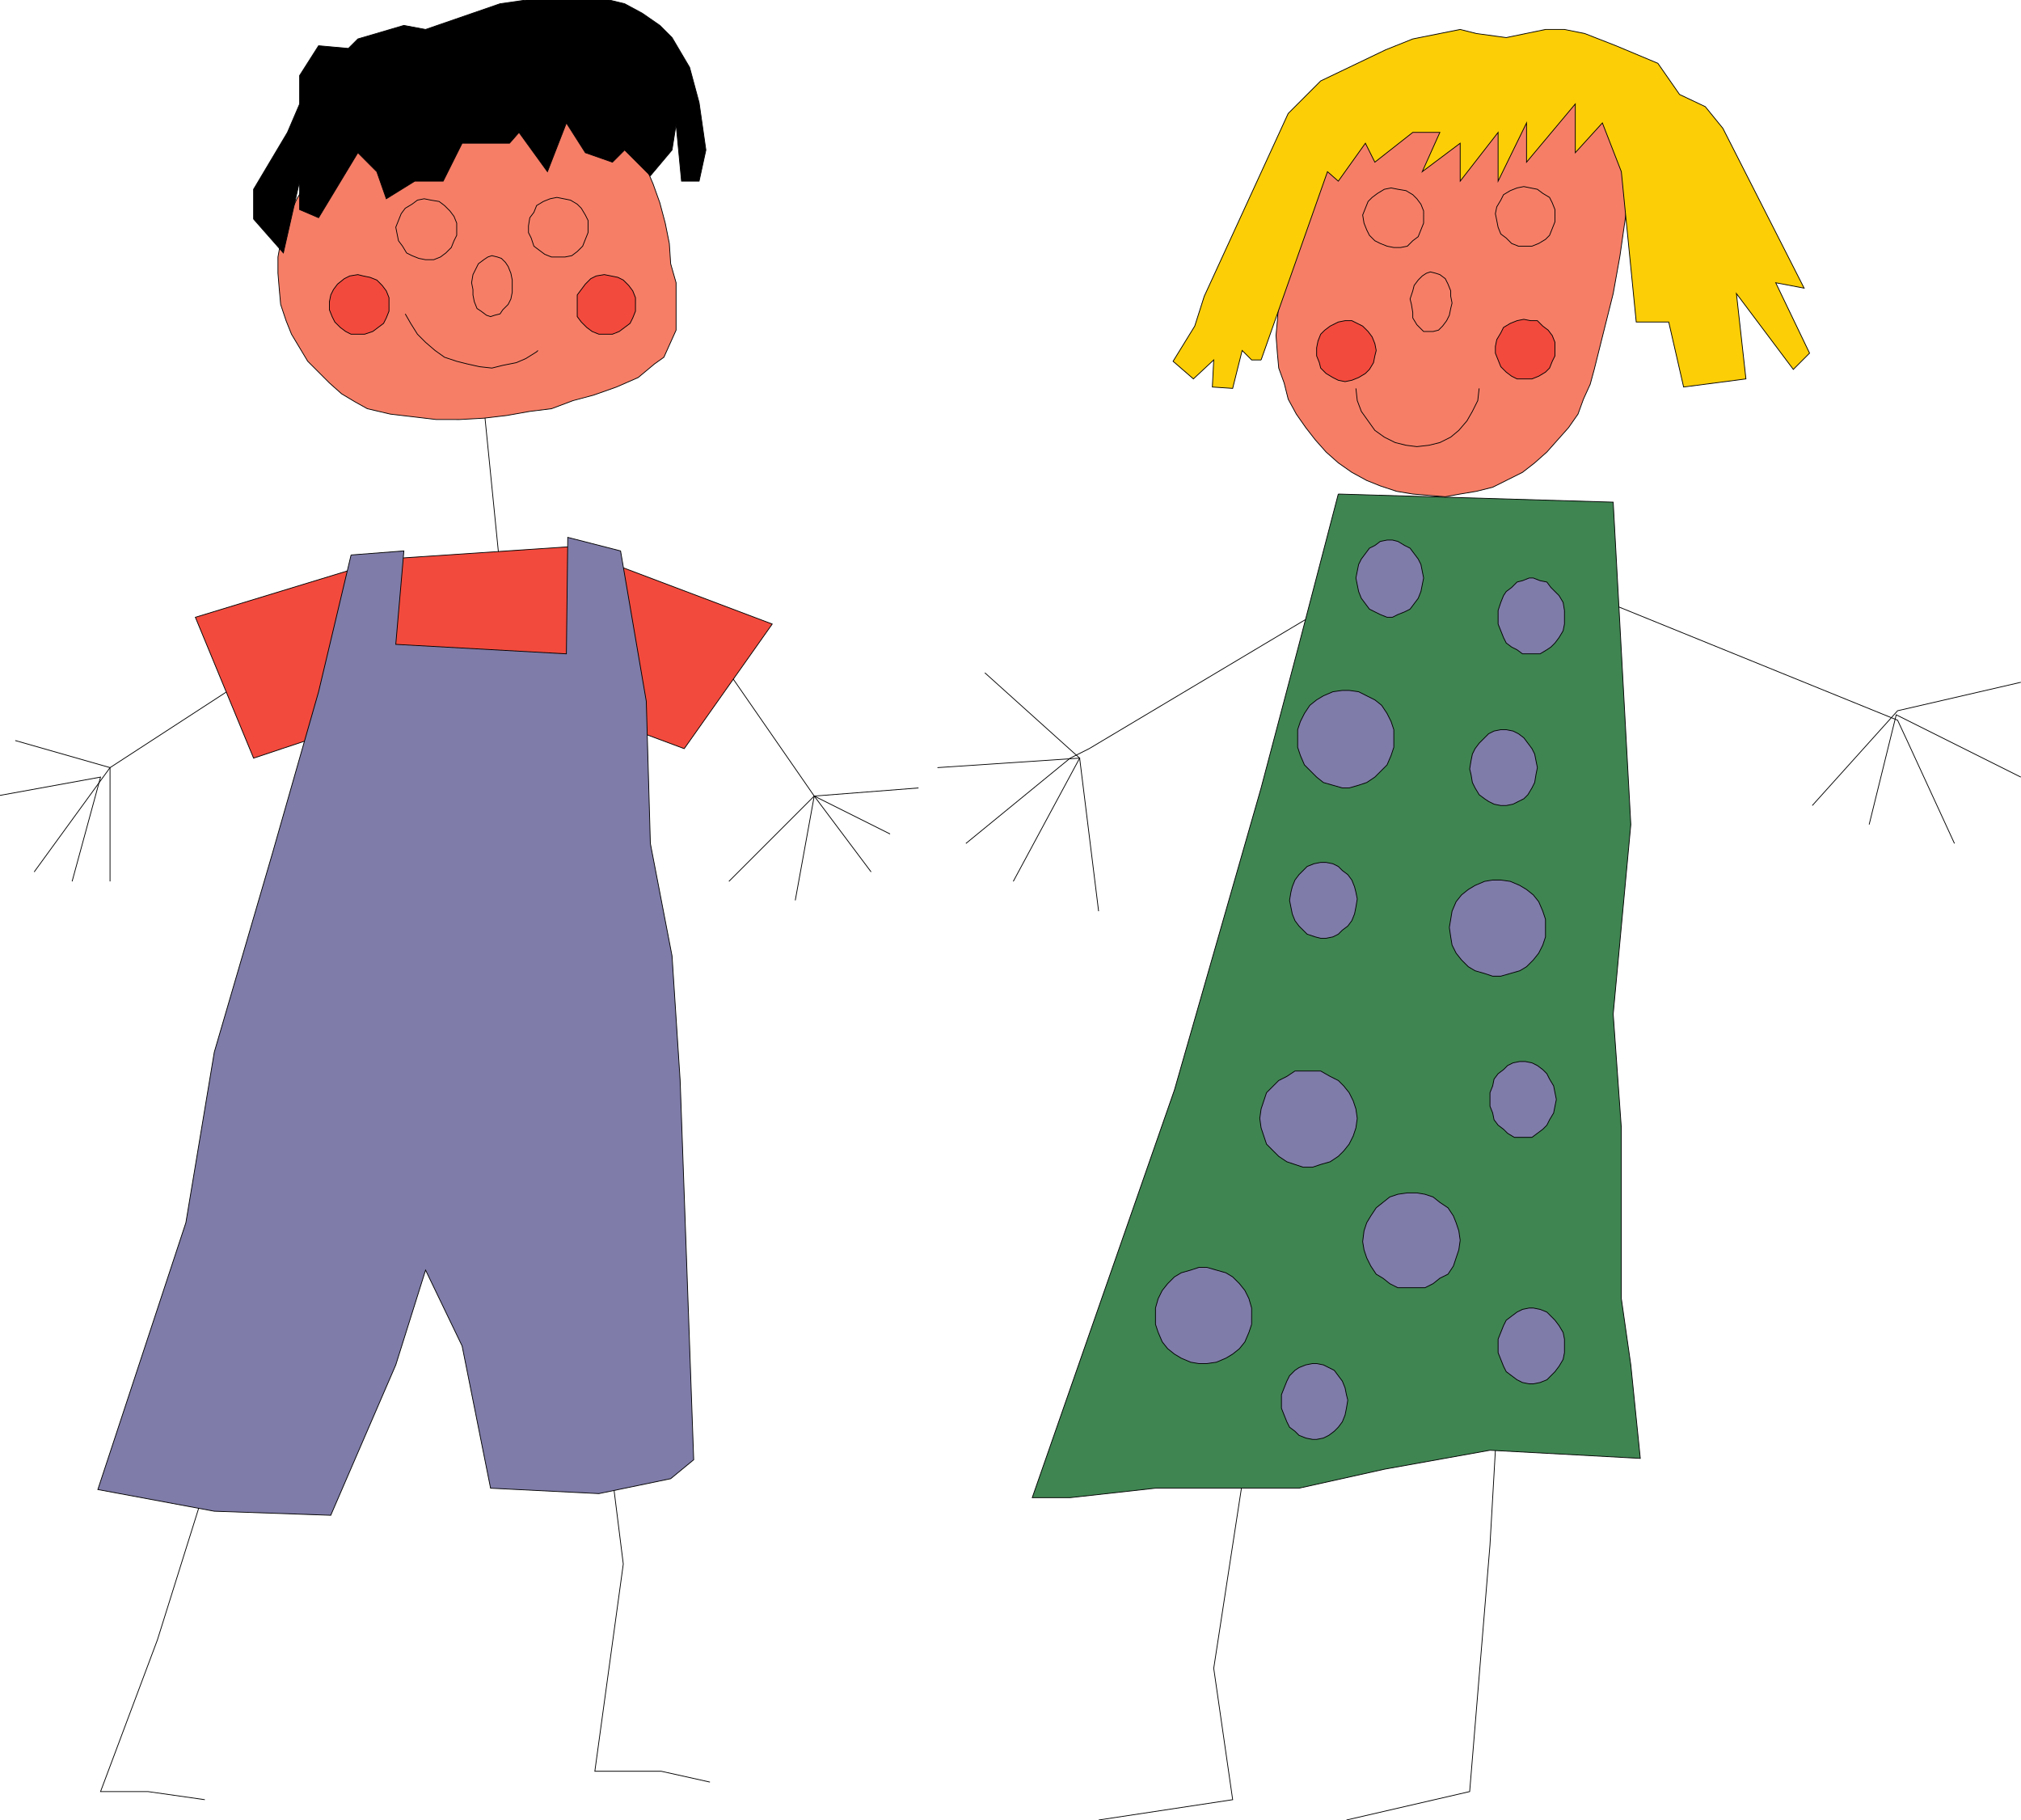 <svg xmlns="http://www.w3.org/2000/svg" width="358.171" height="322.567"><defs><clipPath id="a"><path d="M126 369h20v24h-20zm0 0"/></clipPath><clipPath id="b"><path d="M318 480h76v78h-76zm0 0"/></clipPath><clipPath id="c"><path d="M445 352h41v27h-41zm0 0"/></clipPath><clipPath id="d"><path d="M455 358h31v25h-31zm0 0"/></clipPath><clipPath id="e"><path d="M170 234h82v45h-82zm0 0"/></clipPath><clipPath id="f"><path d="M169 234h85v47h-85zm0 0"/></clipPath></defs><path fill="none" stroke="#000" stroke-miterlimit="10" stroke-width=".136" d="m171.18 149.46 18.48-15.12 3.36-1.68 42.242-25.2 47.277-1.679 53.762 21.84 1.68 3.598 8.398 18.242M6.059 154.5 19.5 136.02l43.922-28.56 21.84-6.722 36.957 13.442 6.96 5.039 15.122 21.84 10.078 13.441"/><path fill="none" stroke="#000" stroke-miterlimit="10" stroke-width=".136" d="m129.18 156.18 15.12-15.121 18.481-1.438"/><path fill="none" stroke="#000" stroke-miterlimit="10" stroke-width=".136" d="m140.941 159.54 3.36-18.481 13.437 6.722M2.7 131.219l16.8 4.8v20.16"/><g clip-path="url(#a)" transform="translate(-126 -234)"><path fill="none" stroke="#000" stroke-miterlimit="10" stroke-width=".136" d="m125.34 375.059 18.48-3.36-5.039 18.48"/></g><path fill="none" stroke="#000" stroke-miterlimit="10" stroke-width=".136" d="m85.262 67.14 3.36 33.598M36.3 318.898l-10.081-1.437H17.82l10.078-26.883 10.082-32.156L59.82 213.3l33.84 1.68 13.442 35.28 3.359 26.88-5.04 36.718h11.759l8.64 1.922"/><g clip-path="url(#b)" transform="translate(-126 -234)"><path fill="none" stroke="#000" stroke-miterlimit="10" stroke-width=".136" d="m320.7 556.5 23.76-3.602-3.358-23.277 6.718-43.68 43.68-3.363-1.441 25.203-3.598 43.68-21.84 5.039"/></g><path fill="#3f8552" stroke="#000" stroke-miterlimit="10" stroke-width=".136" d="m237.18 87.54 48.718 1.44 3.122 57.122-3.122 33.597 1.442 20.16v30.243l1.68 11.757 1.68 16.563-26.641-1.442-18.72 3.36-15.12 3.36H204.78l-15.12 1.679h-6.72l25.2-72.238 15.359-53.52 6.719-25.441 6.96-26.64"/><path fill="#7f7ca9" stroke="#000" stroke-miterlimit="10" stroke-width=".136" d="m240.54 198.18-.24-1.68-.48-1.441-.718-1.438-.961-1.2-.961-.96-1.442-.723-1.68-.957H229.5l-1.441.957-1.438.723-2.16 2.16-.48 1.438-.481 1.441-.238 1.68.238 1.68.48 1.44.48 1.438 1.2 1.203.961.957 1.438.961 2.882.961h1.68l1.438-.48 1.68-.48 1.44-.962.962-.957.96-1.203.72-1.437.48-1.442.238-1.68m-18.719 35.04v-1.438l-.48-1.68-.719-1.44-.96-1.2-1.2-1.2-1.2-.722-1.683-.48-1.68-.48h-1.437l-1.441.48-1.68.48-1.2.723-1.199 1.199-.96 1.2-.72 1.44-.48 1.68v2.88l.48 1.44.72 1.68.96 1.2 1.2.96 1.199.72 1.68.718 1.44.242h1.438l1.68-.242 1.684-.719 1.199-.719 1.2-.96.96-1.2.719-1.68.48-1.44v-1.442m36.961-13.438-.242-1.68-.48-1.44-.48-1.2-.958-1.441-1.441-.961-1.2-.957-1.44-.48-1.438-.243h-1.68l-1.684.242-1.437.48-1.2.958-1.203.96-.957 1.442-.722 1.2-.48 1.44-.239 1.919.238 1.44.48 1.438.723 1.442.957 1.441 1.204.719 1.199.96 1.437.72h4.801l1.441-.72 1.2-.96 1.441-.719.957-1.441.48-1.442.481-1.437.242-1.68m-11.761-89.043v-1.437l-.48-1.442-.72-1.437-.96-1.442-1.2-.96-1.441-.72-1.438-.722-1.68-.238h-1.203l-1.68.238-1.679.723-1.2.719-1.198.96-.961 1.442-.72 1.437-.48 1.442v3.12l.48 1.438.72 1.68 2.16 2.16 1.2.961 3.358.961h1.204l1.68-.48 1.437-.48 1.441-.962 2.16-2.16.72-1.68.48-1.437v-1.684m26.878 33.602v-1.442l-.476-1.437-.723-1.68-.96-1.203-1.2-.957-1.2-.723-1.679-.718-1.68-.239h-1.44l-1.438.239-1.68.718-1.203.723-1.2.957-.96 1.203-.72 1.68-.237 1.437-.243 1.442.243 1.68.238 1.44.719 1.438.96 1.204 1.2 1.199 1.203.719 1.68.48 1.437.48h1.441l3.36-.96 1.2-.72 1.198-1.198.961-1.204.723-1.437.476-1.441v-1.68m-33.358-5.04-.24-1.198-.241-.961-.48-1.2-.72-.96-.96-.72-.72-.722-.96-.48-1.2-.239h-.96l-1.2.239-1.199.48-.719.723-.722.718-.719.961-.48 1.2-.239.96-.242 1.438.242 1.2.239 1.202.48 1.2.719.96.722.72.72.718 1.44.48.958.243h.96l1.2-.242.96-.48.72-.72.96-.718.72-.961.48-1.2.242-1.203.238-1.437m-1.679 88.801-.239-.961-.242-1.2-.48-1.203-.72-.957-.718-.96-1.922-.962-1.2-.238h-.718l-1.2.238-1.202.48-.719.481-.96.961-.481.957-.48 1.203-.477 1.2v2.398l.476 1.2.48 1.202.481.957.961.723.719.719 1.203.48 1.2.239h.718l1.2-.239.96-.48.96-.719.72-.723.718-.957.48-1.203.243-1.199.238-1.437m38.403-9.84v-.961l-.242-1.2-.72-1.203-.722-.957-.719-.722-.718-.719-1.2-.48-1.203-.239h-.718l-1.2.239-.96.48-.962.719-.957.722-.48.957-.48 1.204-.481 1.199v2.398l.48 1.2.48 1.203.481.957.957.722.961.719.961.48 1.2.239h.718l1.203-.239 1.2-.48.718-.719.72-.722.722-.957.719-1.204.242-1.199v-1.437m-1.442-43.442-.242-1.199-.238-1.2-.719-1.202-.48-.957-.72-.723-.96-.719-.961-.48-1.2-.238h-.96l-1.2.238-.96.48-.72.72-.96.722-.719.957-.242 1.203-.48 1.2v2.398l.48 1.199.242 1.203.719.957.96.723.72.718 1.199.72h3.121l1.922-1.438.719-.723.48-.957.719-1.203.238-1.2.242-1.199m-3.36-58.8-.241-1.2-.239-1.199-.48-.96-.719-.962-.722-.96-.957-.72-.961-.48-1.2-.238h-.96l-1.2.238-.96.48-1.68 1.68-.72.961-.48.961-.242 1.2-.238 1.44.238.958.242 1.441.48.961.72 1.2.96.718.72.48.96.481 1.2.238h.96l1.2-.238.96-.48.958-.48.722-.72.719-1.199.48-.96.239-1.442.242-1.2m4.801-26.64v-1.2l-.242-1.44-.72-1.2-.722-.719-.719-.718-.718-.961-1.2-.243-1.203-.476h-.718l-1.2.476-.96.243-.962.96-.957.72-.48.718-.48 1.2-.481 1.44v2.4l.48 1.202.48 1.2.481.96.957.72.961.48.961.718h3.121l1.2-.718.718-.48.72-.72.722-.96.719-1.2.242-1.203v-1.2m-24.962-6.956-.241-1.203-.239-1.2-.48-.96-.719-.957-.723-.961-.957-.48-1.203-.72-.957-.242h-.96l-1.2.242-.96.72-.962.48-.719.96-.718.958-.48.96-.243 1.2-.238 1.203.238 1.2.242 1.198.48 1.2 1.438 1.921.961.48.961.477 1.2.48h.96l.957-.48 1.203-.476.957-.48.723-.962.719-.96.48-1.2.239-1.199.242-1.2"/><g clip-path="url(#c)" transform="translate(-126 -234)"><path fill="none" stroke="#000" stroke-miterlimit="10" stroke-width=".136" d="m484.14 354.898-21.84 5.043-15.12 16.797"/></g><g clip-path="url(#d)" transform="translate(-126 -234)"><path fill="none" stroke="#000" stroke-miterlimit="10" stroke-width=".136" d="m457.262 380.102 4.797-19.442 22.082 11.04"/></g><path fill="none" stroke="#000" stroke-miterlimit="10" stroke-width=".136" d="m174.54 119.219 16.8 15.12 3.36 27.122"/><path fill="none" stroke="#000" stroke-miterlimit="10" stroke-width=".136" d="m179.578 156.18 11.762-21.84-25.2 1.68"/><path fill="#f67e67" stroke="#000" stroke-miterlimit="10" stroke-width=".136" d="m226.621 52.02.719-3.122.719-3.597.96-3.602 1.442-3.597 1.68-3.364 1.68-3.36 1.917-3.116 2.64-2.883 2.403-2.64 2.88-2.637 45.359-3.364v7.922l-.239 6.961-.722 6.957-.957 6.723-1.204 6.719-1.68 6.718-1.679 6.723-.719 2.64-1.199 2.637-.96 2.64-1.68 2.403-1.922 2.16-1.918 2.16-2.16 1.919-2.16 1.68-2.88 1.44-2.402 1.2-2.879.719-2.879.48-2.64.48-2.88-.238-2.882-.242-2.879-.48-2.879-.957-2.402-.961-2.64-1.442-2.4-1.68-2.16-1.917-1.917-2.16-1.68-2.16-1.684-2.403-1.437-2.64-.723-2.88-.957-2.64-.242-2.64-.238-3.118.238-2.64.242-3.122v-1.68"/><path fill="#f24a3d" stroke="#000" stroke-miterlimit="10" stroke-width=".136" d="m243.898 62.102-.238-1.204-.48-1.199-.72-.96-.96-.958-1.922-.96h-1.2l-1.198.238-1.442.722-.957.719-.722.719-.48 1.203-.24 1.2v1.437l.481 1.203.239.957.96.96 1.2.72.96.48 1.2.242 1.2-.242 1.202-.48 1.2-.72.718-.718.723-1.2.238-1.202.238-.957m31.68-.242v-1.2l-.476-1.2-.723-.96-.957-.719-.961-.96h-1.2l-1.202-.243-1.2.242-1.199.48-1.2.72-.48.96-.718 1.2-.242 1.199v1.2l.48 1.202.48 1.2.961.96.957.72.961.48h2.641l1.2-.48 1.198-.72.723-.722.48-1.2.477-.96v-1.2"/><path fill="none" stroke="#000" stroke-miterlimit="10" stroke-width=".136" d="m240.3 68.82.24 2.16.722 1.918 1.199 1.68 1.2 1.684 1.679 1.199 1.922.96 1.918.477 1.922.243 2.16-.243 1.918-.476 1.922-.961 1.437-1.2 1.441-1.683.961-1.68.957-1.918.243-2.16"/><path fill="#f67e67" stroke="#000" stroke-miterlimit="10" stroke-width=".136" d="M252.3 38.578v-1.2l-.48-1.198-.718-.961-.723-.719-1.2-.719-1.44-.242-1.2-.238-1.2.238-1.198.723-.961.718-.72.72-.48 1.198-.48 1.204.238 1.437.48 1.2.481.96.961.961.961.48 1.2.481 1.199.238h1.199l1.203-.238.957-.96.96-.72.481-1.203.48-1.199v-.96m23.278-.239v-1.2l-.476-1.199-.48-.96-1.2-.72-.961-.722-1.2-.238-1.202-.242-1.2.242-1.199.48-1.2.719-.48.96-.718 1.2-.242 1.2.242 1.199.238 1.203.48 1.199.961.719.957.96 1.204.481h2.398l1.2-.48 1.198-.72.723-.722.48-1.199.477-1.2v-.96"/><path fill="none" stroke="#000" stroke-miterlimit="10" stroke-width=".136" d="m257.34 53.7-.238-1.2v-.96l-.48-1.2-.481-.961-.961-.719-.72-.238-.96-.242-.719.242-.722.476-.72.723-.718.957-.242.961-.48 1.441.242.961.238 1.438v.96l.723 1.2.476.48.723.72h1.68l.96-.239.72-.719.718-.96.48-.962.243-1.199.238-.96"/><path fill="#fcce06" stroke="#000" stroke-miterlimit="10" stroke-width=".136" d="m223.5 63.781 11.762-33.36 1.918 1.68 4.8-6.722 1.68 3.36 6.719-5.278h4.8l-3.12 6.96 6.722-5.042v6.723l6.719-8.641v8.64l5.04-10.32v6.957l8.64-10.316v8.637l4.8-5.278 3.36 8.64 2.64 26.638h5.758l2.64 11.52 11.044-1.438-1.684-15.121 10.082 13.44 2.88-2.882-6-12.476 5.038.957-14.398-28.32-3.121-3.84-4.559-2.16-3.84-5.52-7.441-3.117-5.52-2.16-3.597-.723h-3.364l-6.957 1.441-5.28-.719-2.88-.722-8.402 1.68-4.8 1.921-11.52 5.52-5.758 5.762L213.42 52.5l-1.683 5.281-3.84 6.239 3.602 3.12 3.602-3.359-.243 4.797 3.602.242 1.68-6.718 1.68 1.68h1.679"/><path fill="#f24a3d" stroke="#000" stroke-miterlimit="10" stroke-width=".136" d="m65.102 127.621-20.16 6.719-10.32-24.961 33.839-10.32 32.16-2.16 36.238 13.68-15.597 22.081-20.64-7.68-35.52 2.641"/><path fill="#7f7ca9" stroke="#000" stroke-miterlimit="10" stroke-width=".136" d="m62.219 98.34-5.758 24.238-8.16 28.563-10.32 35.28-5.04 30.24-15.601 47.28 20.64 3.84 20.641.719 11.52-26.64 5.28-16.801 6.477 13.441 5.043 25.2 19.2.96 12.718-2.64 4.082-3.36-2.402-67.2-1.437-22.081-3.84-19.918-.723-25.2-4.559-26.64-9.359-2.402-.242 20.64-30.238-1.68 1.437-16.558-9.36.719"/><path fill="#f67e67" stroke="#000" stroke-miterlimit="10" stroke-width=".136" d="m107.102 18.422 1.199 1.437 2.16 2.88 1.918 3.12 1.922 3.36 1.437 3.36 1.203 3.362.957 3.598.723 3.602.238 3.597.961 3.364V58.5l-2.16 4.8-1.68 1.2-2.878 2.398-3.84 1.68-4.082 1.442-3.602.96-3.84 1.442-3.84.476-4.078.723-4.082.48-4.316.239H77.34l-4.078-.48-4.082-.481-4.078-.957-2.16-1.203-2.403-1.438-2.16-1.922-3.84-3.84-1.437-2.398-1.442-2.402-.96-2.399-.962-2.879-.238-2.64-.238-2.88V45.54l.476-2.64.723-2.637.96-2.403 1.2-2.64 1.438-2.399 1.921-2.16 1.918-1.922 1.922-1.68 47.282-8.636"/><path fill="none" stroke="#000" stroke-miterlimit="10" stroke-width=".136" d="m71.82 55.621.961 1.68 1.2 1.918 1.44 1.441 1.68 1.442 1.68 1.199 2.16.719 1.918.48 2.16.48 2.16.239 1.923-.48 2.398-.477 1.68-.723 1.922-1.2.238-.237M90.781 50.82v-1.199l-.242-1.2-.48-1.202-.48-.719-.72-.719-.718-.242-.961-.238-.72.238-.722.48-.957.72-.96 1.921-.243 1.442.242 1.199v.96l.239 1.2.48 1.2.723.48.957.718.722.243.72-.243.96-.238.48-.723.958-.957.48-.96.242-1.2v-.96"/><path fill="#f24a3d" stroke="#000" stroke-miterlimit="10" stroke-width=".136" d="M112.621 53.941v-1.203l-.48-1.199-.72-.96-.96-.958-.961-.48-1.2-.243-1.198-.238-1.442.238-.96.48-.962.962-1.437 1.922v3.84l.719.957.96.96.961.72 1.2.48h2.398l1.2-.48 1.921-1.438.48-.961.481-1.2v-1.199m-43.68 0v-1.203l-.48-1.199-.723-.96-.957-.958-1.203-.48-1.2-.243-.956-.238-1.442.238-.96.48-1.2.962-.718.96-.48.962-.243 1.199v1.437l.48 1.204.48.957.962.96.96.72.958.48h2.402l1.438-.48L67.98 57.3l.48-.961.481-1.2V53.94"/><path fill="#f67e67" stroke="#000" stroke-miterlimit="10" stroke-width=".136" d="M80.941 40.738V39.54l-.48-1.2-.723-.96-.957-.957-.96-.723-1.442-.238-1.2-.242-1.199.242-.96.719-1.2.718-.718.961-.48 1.2-.481 1.203.238 1.199.242 1.2.719.96.719 1.2.96.48 1.2.48 1.203.239h1.437l1.2-.48.96-.72.961-.96.48-1.2.481-.96v-.962m23.278-.477v-1.203l-.48-.957-.72-1.204-.718-.718-1.2-.72-1.203-.241-1.199-.239-1.199.239-1.2.48-1.198.723-.48 1.2-.724.956-.238 1.442v1.199l.48.96.481 1.442.957.719.961.719 1.2.48h2.402l1.199-.238.96-.723.962-.957.476-1.2.48-1.202v-.957"/><g clip-path="url(#e)" transform="translate(-126 -234)"><path d="m170.941 272.82 5.278 6 2.883-12.718v5.039l3.359 1.437 6.96-11.52 3.36 3.364 1.68 4.797 5.039-3.117h5.04l3.358-6.723h8.403l1.68-1.918 5.039 6.96 3.359-8.64 3.36 5.278 4.8 1.68 2.16-2.16 4.563 4.562 3.84-4.563.718-4.558.961 10.082h3.117l1.204-5.524-1.204-8.398-1.68-6.239-3.116-5.28-2.16-2.161-3.122-2.16-3.12-1.68-6.962-1.68-10.078.961-5.039.72-13.2 4.558-3.843-.719-8.156 2.398-1.684 1.68-5.277-.476-3.36 5.277v5.043l-2.16 5.039-6 10.078v5.281"/></g><g clip-path="url(#f)" transform="translate(-126 -234)"><path fill="none" stroke="#000" stroke-miterlimit="10" stroke-width=".136" d="m170.941 272.82 5.278 6 2.883-12.718v5.039l3.359 1.437 6.96-11.52 3.36 3.364 1.68 4.797 5.039-3.117h5.04l3.358-6.723h8.403l1.68-1.918 5.039 6.96 3.359-8.64 3.36 5.278 4.8 1.68 2.16-2.16 4.563 4.562 3.84-4.563.718-4.558.961 10.082h3.117l1.204-5.524-1.204-8.398-1.68-6.239-3.116-5.28-2.16-2.161-3.122-2.16-3.12-1.68-6.962-1.68-10.078.961-5.039.72-13.2 4.558-3.843-.719-8.156 2.398-1.684 1.68-5.277-.476-3.36 5.277v5.043l-2.16 5.039-6 10.078v5.281"/></g></svg>
